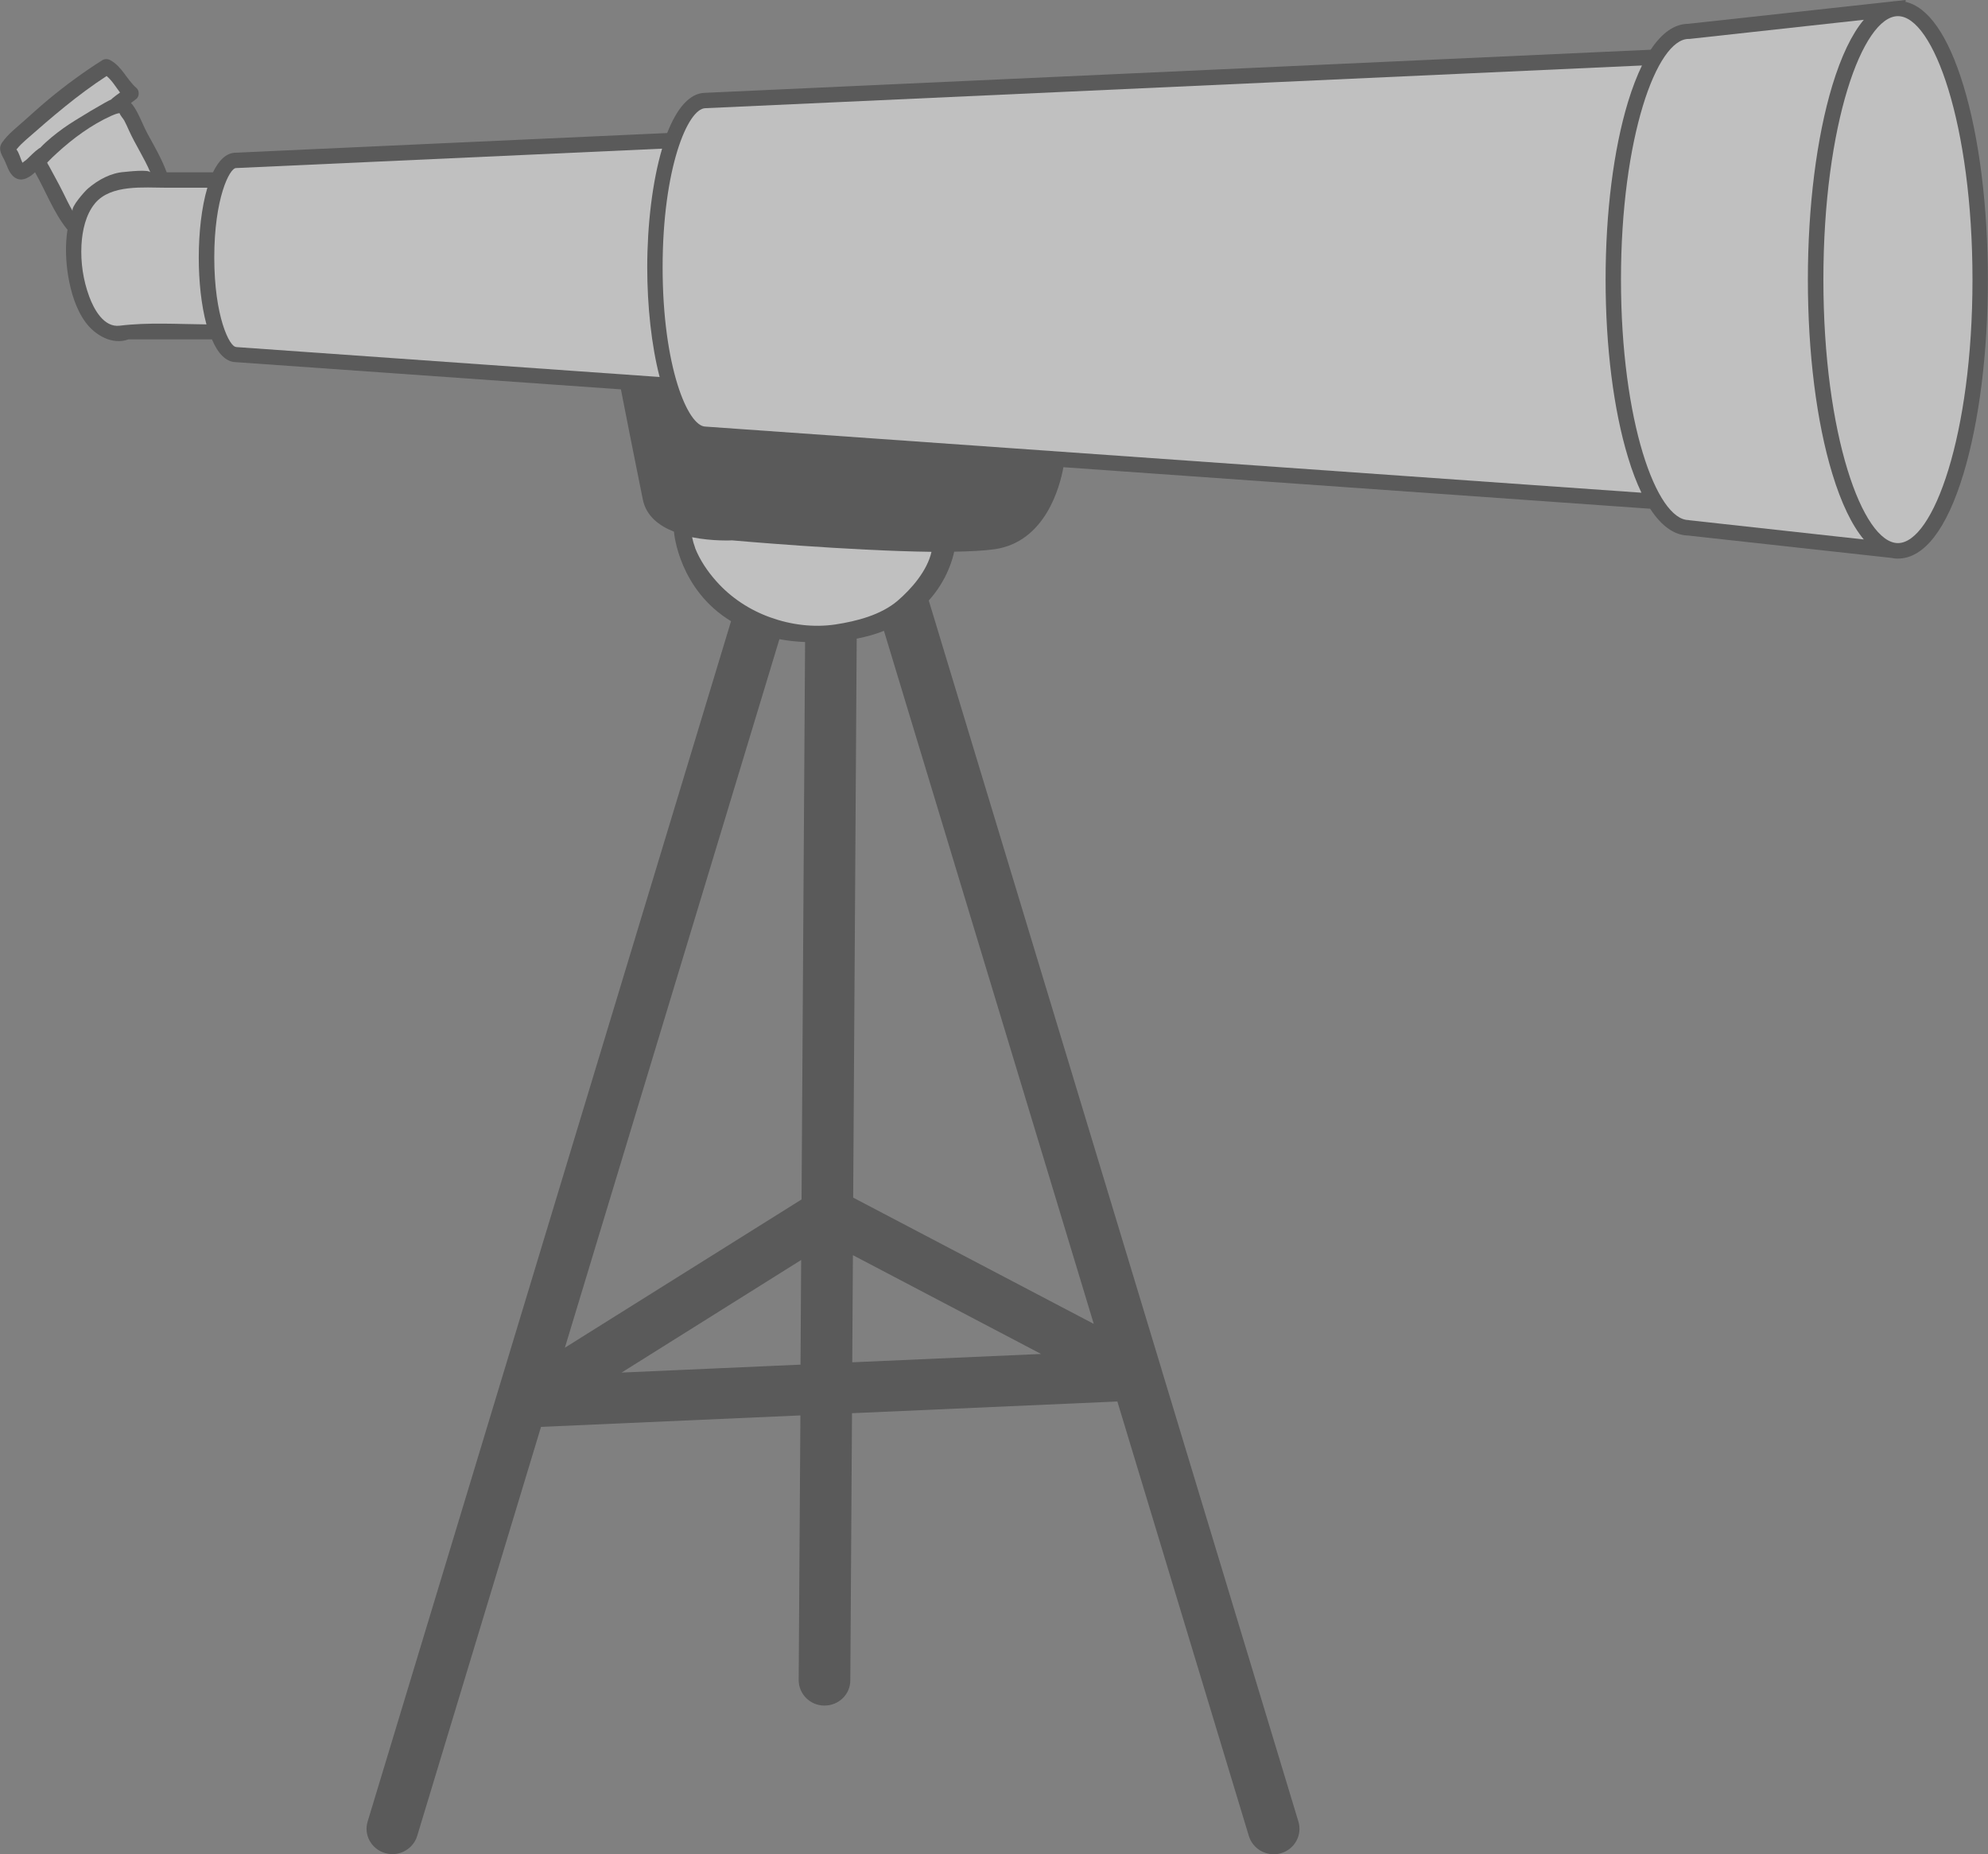 <svg width="178" height="166" viewBox="0 0 178 166" fill="none" xmlns="http://www.w3.org/2000/svg">
<rect x="0" y="0" width="178" height="166" fill="#808080" stroke="none"/>
<g opacity="0.5" clip-path="url(#clip0_1047_10479)">
<path d="M0.198 12.749C0.7 12.026 1.4 11.49 2.054 10.907C2.789 10.255 3.524 9.579 4.283 8.95C5.835 7.656 7.469 6.456 9.172 5.384C9.383 5.256 9.663 5.267 9.873 5.384C10.935 5.966 11.343 7.12 12.218 7.878C12.487 8.111 12.487 8.612 12.218 8.845C12.055 8.973 11.892 9.101 11.728 9.218C11.95 9.451 12.125 9.754 12.277 10.033C12.639 10.698 12.895 11.42 13.269 12.084C13.875 13.18 14.494 14.264 14.926 15.429H19.045C19.045 15.429 19.057 15.429 19.069 15.429C19.582 14.357 20.259 13.681 21.099 13.669C21.706 13.646 45.174 12.574 59.738 11.91C60.59 9.73 61.733 8.32 63.145 8.309C64.231 8.262 137.436 4.929 147.798 4.452C148.802 2.937 149.934 2.144 151.148 2.133L169.376 0.14C169.528 0.117 169.668 0.093 169.819 0.093L170.625 0V0.14C170.625 0.14 170.578 0.151 170.555 0.151C172.632 0.583 174.429 3.158 175.806 7.679C177.218 12.329 177.988 18.494 177.988 25.043C177.988 31.592 177.206 37.756 175.806 42.406C174.301 47.382 172.27 50.004 169.925 50.004C169.913 50.004 169.889 50.004 169.878 50.004H169.819C169.668 49.992 169.516 49.981 169.376 49.946L151.159 47.941C149.922 47.918 148.767 47.102 147.752 45.541L95.214 41.823C94.899 43.571 93.604 48.501 89.064 49.165C88.154 49.293 86.894 49.363 85.435 49.386C85.33 49.899 84.851 51.88 83.159 53.756L103.92 122.312C103.955 122.417 103.99 122.522 104.013 122.627L116.255 163.063C116.617 164.264 115.928 165.534 114.703 165.895C114.481 165.965 114.259 165.988 114.038 165.988C113.046 165.988 112.124 165.347 111.82 164.357L100.046 125.458L76.286 126.507L76.134 150.42C76.134 151.678 75.095 152.68 73.823 152.68H73.812C72.54 152.68 71.501 151.643 71.513 150.385L71.665 126.705L48.441 127.731L37.355 164.345C37.052 165.336 36.13 165.977 35.138 165.977C34.916 165.977 34.694 165.942 34.473 165.883C33.247 165.522 32.547 164.252 32.921 163.052L65.456 55.609C60.835 52.801 60.356 47.813 60.345 47.592C59.003 47.067 57.859 46.193 57.556 44.713C56.867 41.311 55.875 36.323 55.595 34.855L21.122 32.419C20.212 32.408 19.5 31.615 18.975 30.38C18.94 30.38 18.905 30.38 18.87 30.38H11.507C10.048 30.916 8.496 29.995 7.655 28.842C6.792 27.665 6.337 26.115 6.103 24.693C5.893 23.423 5.823 21.943 6.045 20.556C6.022 20.533 6.01 20.521 5.987 20.498C4.796 19.006 4.108 17.142 3.174 15.487C3.163 15.464 3.151 15.441 3.139 15.417C3.058 15.487 2.987 15.557 2.917 15.615C2.451 15.977 1.891 16.268 1.33 15.895C0.782 15.534 0.619 14.753 0.373 14.287C0.082 13.739 -0.187 13.296 0.21 12.725L0.198 12.749ZM79.145 56.471C78.421 56.763 77.604 56.996 76.706 57.171L76.391 107.21L97.933 118.513L79.145 56.46V56.471ZM93.219 121.205L76.367 112.36L76.309 121.951L93.219 121.205ZM71.676 122.161L71.734 112.791L55.654 122.871L71.676 122.161ZM50.577 120.646L71.769 107.373L72.085 57.474C71.268 57.439 70.498 57.357 69.786 57.217L50.577 120.646Z" fill="#333333"/>
<path d="M176.611 25.043C176.611 11.14 173.099 1.445 169.936 1.445C166.774 1.445 163.261 11.129 163.261 25.031C163.261 38.933 166.785 48.617 169.936 48.617C173.087 48.617 176.611 38.945 176.611 25.043Z" fill="white"/>
<path d="M151.206 46.566L166.879 48.291C165.817 47.021 164.86 45.04 164.055 42.394C162.642 37.745 161.872 31.58 161.872 25.031C161.872 18.482 162.654 12.317 164.055 7.668C164.86 5.022 165.805 3.053 166.879 1.771L151.276 3.484H151.194C148.335 3.484 145.138 12.329 145.138 25.019C145.138 37.71 148.324 46.554 151.194 46.554L151.206 46.566Z" fill="white"/>
<path d="M145.768 40.938C144.473 36.684 143.761 31.032 143.761 25.031C143.761 19.03 144.473 13.389 145.768 9.124C146.153 7.866 146.573 6.782 147.017 5.862C91.172 8.41 63.223 9.684 63.169 9.684C61.57 9.684 59.329 15.103 59.329 23.936C59.329 32.769 61.57 38.188 63.169 38.188L146.97 44.107C146.538 43.199 146.13 42.15 145.768 40.938Z" fill="white"/>
<path d="M62.235 49.048C62.655 50.12 63.355 51.158 64.126 52.02C65.421 53.488 67.113 54.607 68.98 55.271C70.824 55.935 72.855 56.192 74.804 55.9C76.718 55.609 78.876 55.05 80.37 53.779C81.607 52.719 83.019 51.099 83.404 49.398C75.982 49.305 65.549 48.372 65.549 48.372C65.549 48.372 63.822 48.466 61.967 48.093C62.037 48.419 62.13 48.745 62.247 49.06L62.235 49.048Z" fill="white"/>
<path d="M21.134 31.067L59.061 33.748C58.326 30.916 57.952 27.373 57.952 23.936C57.952 20.16 58.407 16.268 59.283 13.308C33.889 14.466 21.173 15.044 21.134 15.044C20.551 15.044 19.185 17.771 19.185 23.05C19.185 28.329 20.551 31.056 21.134 31.056V31.067Z" fill="white"/>
<path d="M7.994 26.558C8.402 27.665 9.289 29.331 10.713 29.156C13.257 28.842 15.906 29.017 18.485 29.04C18.018 27.315 17.797 25.159 17.797 23.062C17.797 20.859 18.042 18.564 18.567 16.804H14.891C12.895 16.804 9.931 16.489 8.507 18.202C7.667 19.216 7.364 20.661 7.294 21.931C7.212 23.493 7.445 25.078 7.994 26.558Z" fill="white"/>
<path d="M4.341 14.776C4.773 15.592 5.228 16.384 5.637 17.212C5.917 17.771 6.185 18.354 6.512 18.901C6.302 18.552 7.62 17.095 7.877 16.874C8.799 16.093 9.919 15.475 11.133 15.394C11.401 15.37 13.35 15.137 13.467 15.441C12.918 14.135 12.125 12.958 11.541 11.665C11.413 11.373 11.273 11.07 11.121 10.779C11.028 10.616 10.76 10.325 10.713 10.138C10.678 10.138 10.643 10.138 10.678 10.127C10.421 10.173 10.188 10.266 9.954 10.371C8.181 11.175 6.535 12.387 5.111 13.693C4.82 13.96 4.528 14.229 4.259 14.52C4.248 14.543 4.236 14.555 4.224 14.566C4.248 14.613 4.306 14.73 4.33 14.776H4.341Z" fill="white"/>
<path d="M1.996 14.578C2.112 14.473 2.299 14.368 2.392 14.275C2.742 13.949 3.069 13.588 3.466 13.308C3.513 13.273 3.548 13.25 3.594 13.238C4.213 12.585 4.948 12.003 5.672 11.478C6.78 10.686 9.674 8.996 9.966 8.903C10.001 8.856 10.036 8.821 10.083 8.786C10.293 8.612 10.514 8.449 10.748 8.285C10.363 7.773 10.024 7.202 9.546 6.805C6.944 8.495 4.633 10.488 2.311 12.527C2.019 12.784 1.75 13.04 1.517 13.331C1.517 13.331 1.494 13.354 1.47 13.378C1.727 13.693 1.832 14.217 2.007 14.566L1.996 14.578Z" fill="white"/>
</g>
<defs>
<clipPath id="clip0_1047_10479">
<rect width="178" height="166" fill="white" transform="matrix(-1 0 0 1 178 0)"/>
</clipPath>
</defs>
</svg>
